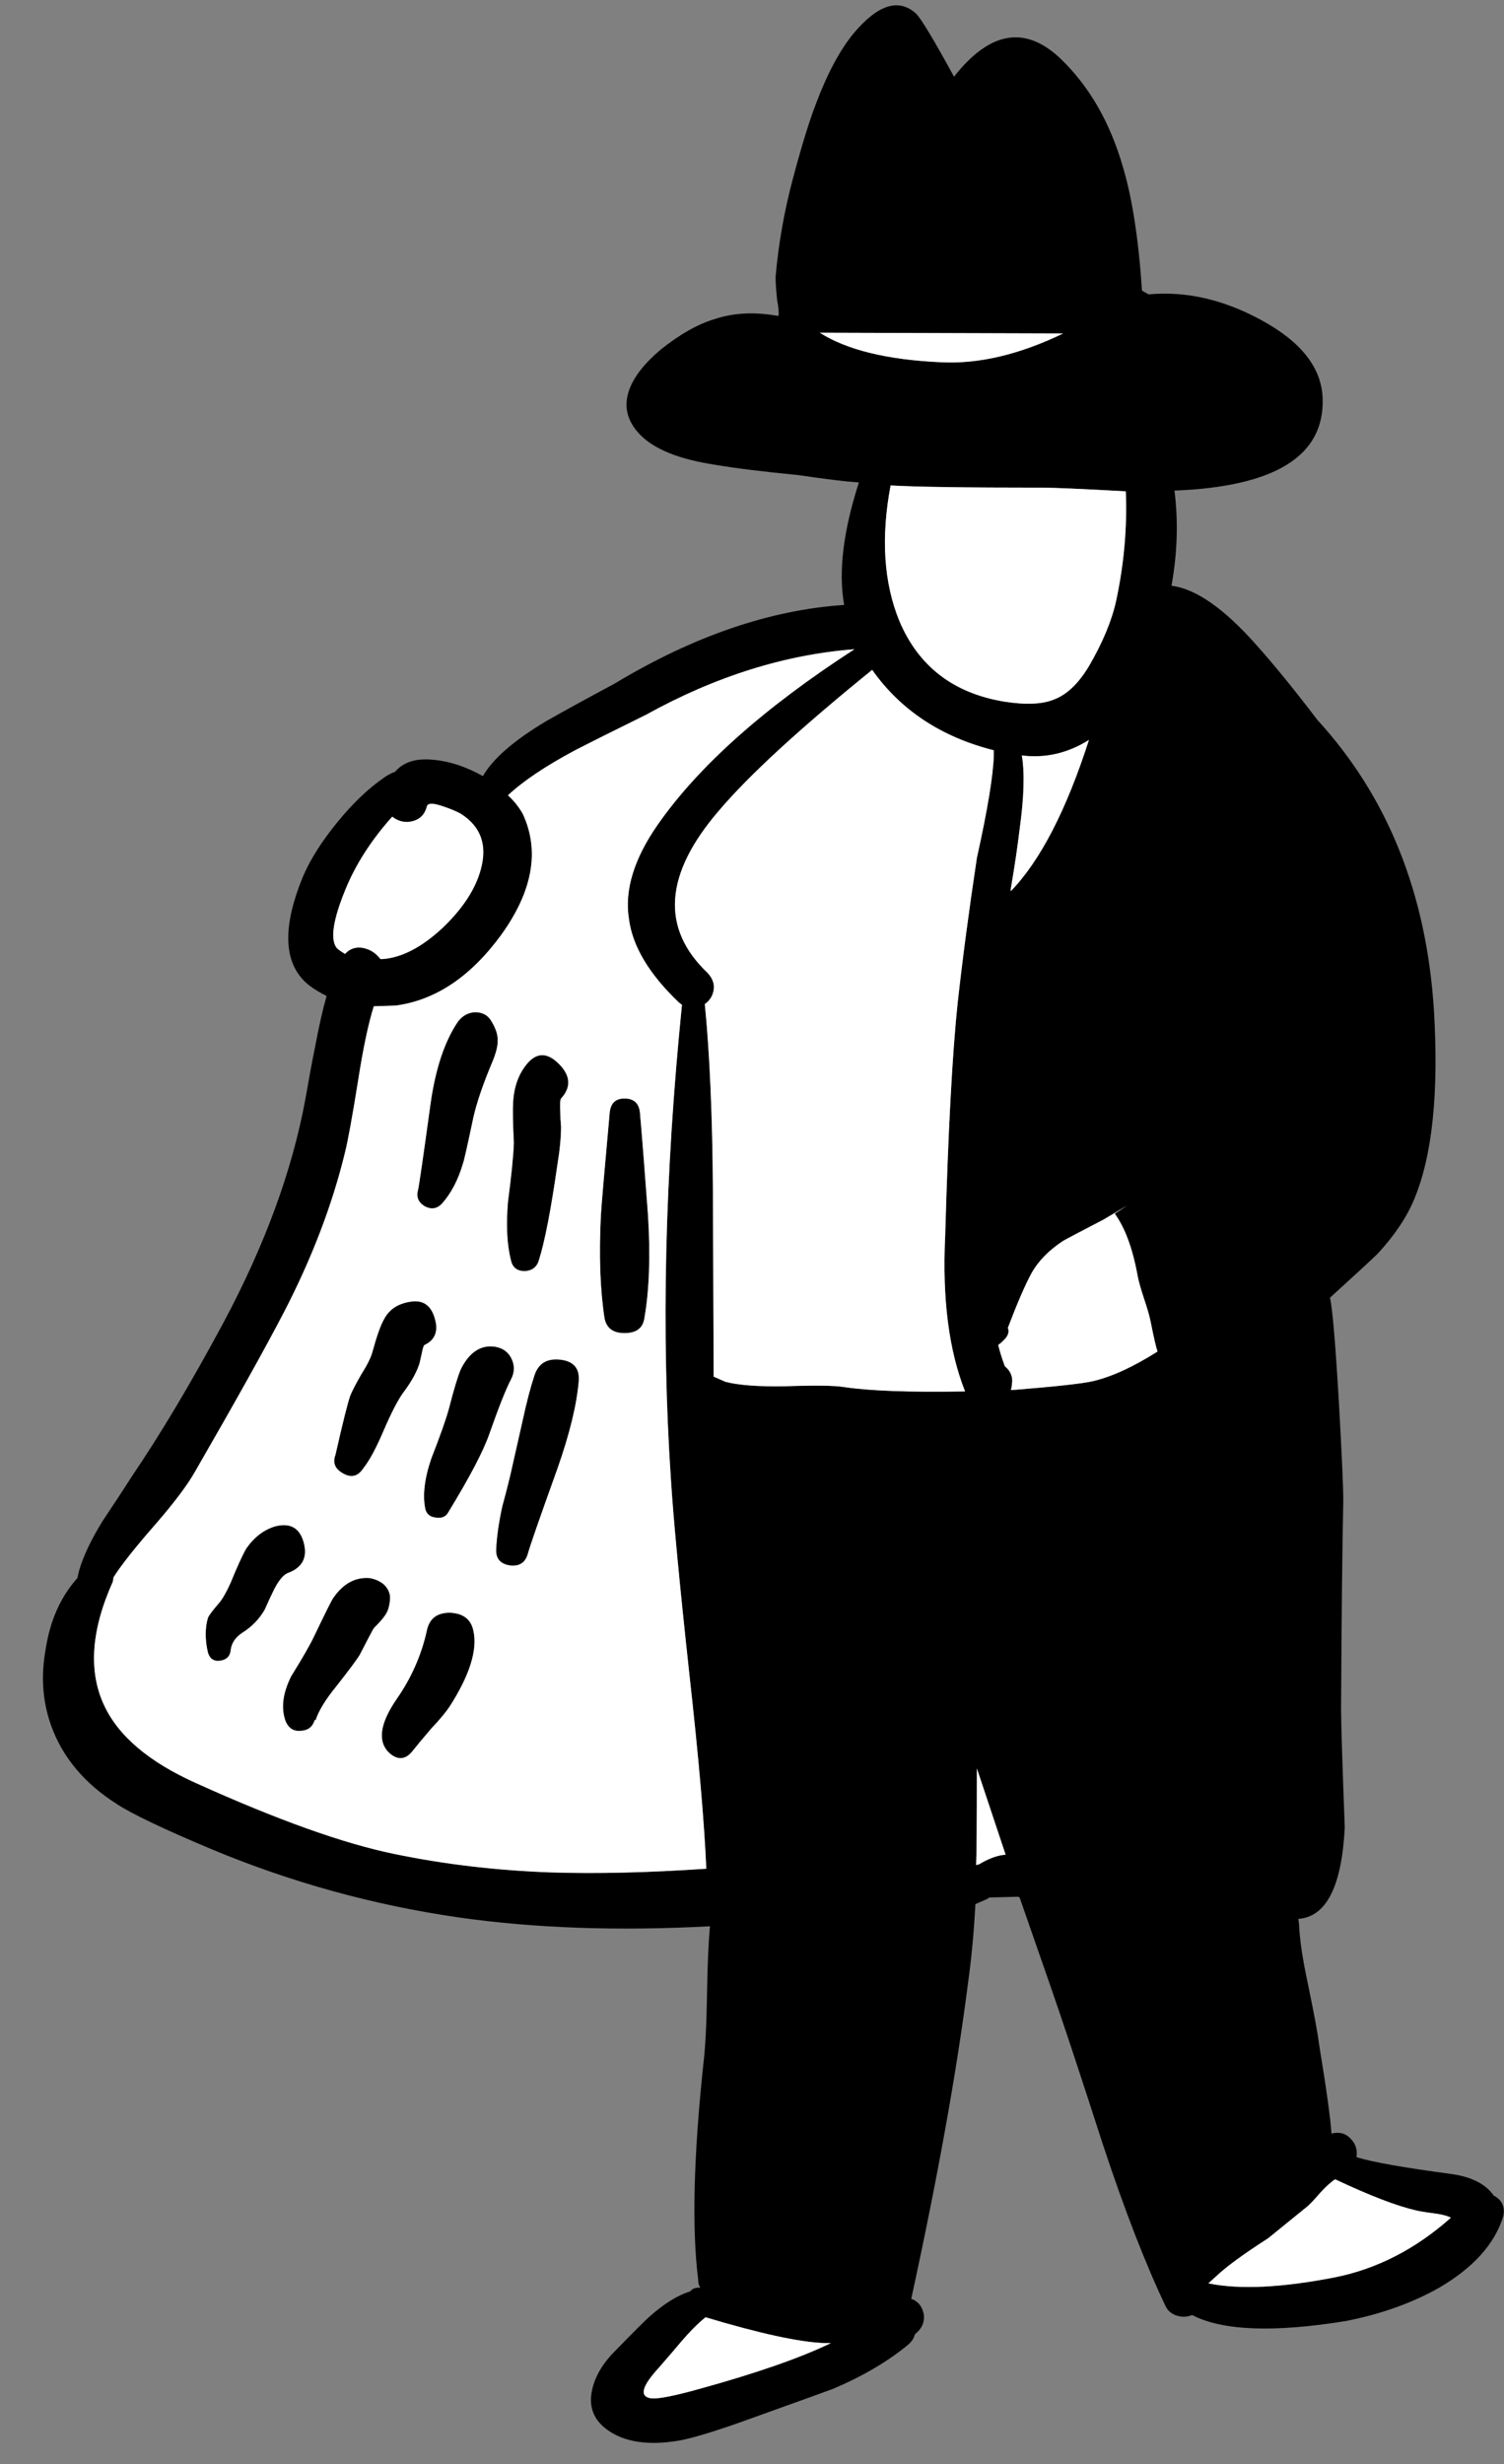 <svg xmlns="http://www.w3.org/2000/svg" xmlns:xlink="http://www.w3.org/1999/xlink" preserveAspectRatio="none" width="102" height="167"><rect width="100%" height="100%" fill="#808080" stroke="none"/><defs><g id="a"><path d="M89.7 27q-.1-3.1-4.15-5.3-3.85-2.1-7.65-1.75l-.45-.25q-.35-5.25-1.3-8.4-1.3-4.5-4.2-7.3-3.6-3.45-7.25 1.2-2.1-3.85-2.6-4.3-1.75-1.55-4.2 1.35-1.4 1.7-2.55 4.75-.7 1.8-1.6 5.2-.85 3.2-1.15 6.55 0 .6.1 1.55.15.8.1 1.1h-.1q-2.3-.4-4.15.2-1.75.5-3.75 2.1-1.6 1.35-2.1 2.65-.65 1.7.7 3.1 1.45 1.5 5.1 2.05 2.05.35 5.65.7 2.7.4 4.1.5-1.6 4.95-1 8.3-7.55.5-15.6 5.35-2.9 1.55-4.65 2.55-3.25 1.95-4.25 3.7-1.7-.95-3.3-1.1-1.8-.2-2.65.8-.4.15-.75.4-1.6 1.1-3.15 3-1.6 1.95-2.35 3.7-2 4.85 0 7 .5.55 1.6 1.1-.4 1.4-.8 3.55-.25 1.2-.65 3.5-1.35 7.25-5.55 15.1-3.25 6.05-6.2 10.4-.6.95-2 3.05-1.2 1.95-1.6 3.4l-.1.45q-1.7 1.9-2.15 4.8-.5 2.75.35 5.15 1.15 3.25 4.45 5.35 1.5 1 6.5 3.1 8.05 3.35 16.7 4.6 7.7 1.1 17.05.6-.15 1.55-.2 4.6-.05 3.15-.25 4.75-1 9.45-.35 14.6 0 .35.15.55-.45-.05-.7.25-1.3.4-2.8 1.75-.45.4-2.3 2.3-1.25 1.25-1.55 2.65-.35 1.65 1 2.65 1.75 1.3 4.95.75 1.55-.3 4.85-1.5 5.3-1.9 5.55-2 3.05-1.3 5.1-3 .35-.3.45-.7.7-.55.6-1.35-.15-.8-.85-1.05 2.7-12.4 3.85-21.4.35-2.5.5-5.35l.8-.35.15-.1 1.95-.05.1.05 1.95 5.6q1.3 3.7 3.7 11.15Q77 152 79.05 156.3q.25.5.8.65.5.15 1-.05 3.1 1.6 10.45.4 3.55-.7 6.3-2.25 3.5-2.05 4.35-4.85.2-.95-.65-1.4-.8-1.15-2.8-1.45-4.9-.65-6.5-1.15.1-.75-.4-1.25-.5-.55-1.3-.35-.1-1.55-.85-6.1-.1-.9-.75-4.05-.55-2.55-.6-4.05l-.05-.35q2.85-.2 3.15-6.2-.25-6.65-.25-8.05.05-9.4.15-14.1 0-1.4-.3-6.7-.35-5.95-.6-7.05 2.75-2.5 3.25-3 1.7-1.85 2.45-3.65 1.85-4.4 1.35-12.8-.75-11.9-7.9-19.7-2.4-3.15-4.2-5.15-3.25-3.65-5.7-3.95.6-3.35.2-6.45Q89.9 32.85 89.7 27m-17.6-4.4q-4.45 2.15-8.3 1.95-5.45-.25-8.2-2l16.5.05M43.8 48.45q7.05-3.9 14.15-4.45-9.2 5.95-13.35 11.9-2.4 3.45-1.95 6.35.35 2.8 3.4 5.7l.2.15q-1.75 17.3-.75 32.15.25 4 1.25 13.2.95 8.5 1.15 13.2-5.9.4-10.55.25-5.55-.2-10.6-1.25-5.15-1.05-13.45-4.8-4.8-2.15-6.25-5.3-1.6-3.45.6-8.35l.05-.3q.75-1.2 2.85-3.6 1.95-2.25 2.7-3.6 4.1-7.1 6-10.75 2.85-5.5 4.15-10.85.3-1.2.9-4.95.5-3.2 1.05-4.95l1.5-.05q4.05-.55 7.15-4.8 3.2-4.45 1.45-8.2-.4-.7-1-1.25Q36 52.45 39 50.85q1.65-.85 4.8-2.4m24.3-.9q-5.15-.85-7.1-5.45-1.6-3.9-.6-9.2 2.5.15 10.2.15 1.25 0 5.75.25.15 3.65-.65 7.4-.45 2.05-1.85 4.45-1.05 1.75-2.35 2.25-1.2.5-3.4.15m-36.85 7.6q2.05 1.3 1.35 3.8-.55 2-2.6 3.95-2.1 1.95-4.05 2.1h-.15q-.45-.6-1.15-.75-.75-.15-1.25.4-.5-.3-.6-.45-.6-.9.6-3.85 1.05-2.6 3.2-5 .65.5 1.4.3.75-.2.95-1 .1-.35 1.1 0 .75.25 1.2.5m36.15-4.3v.3q-.05 2.05-1.15 7-.8 5.3-1.3 9.8-.55 5.2-.85 15.85-.3 6.35 1.35 10.5-5.6.1-8.25-.3-.9-.15-3.95-.05-2.7.05-4.05-.3l-.8-.35-.05-12.6q-.05-7.6-.55-12.65.5-.35.6-.95.1-.6-.4-1.15-4.8-4.55.75-11 3.05-3.6 10.4-9.55 2.9 4.1 8.25 5.45m1.15 9.55v-.15q.4-2.35.6-4.05.45-3.25.15-5 2.4.3 4.55-1.05-2.3 7.15-5.3 10.25m3.55 23.7q.25-.15 2.75-1.45l1.6-.95-.85.55q1.05 1.45 1.55 4.2.1.55.45 1.6t.45 1.6q.3 1.5.45 1.95-2.45 1.55-4.35 2-1.05.25-5.4.6h-.2l.05-.15.05-.45q0-.6-.5-1-.3-.8-.45-1.45l.2-.15.3-.3q.3-.4.15-.7.95-2.5 1.6-3.7.7-1.25 2.15-2.2m-3.9 41.6q-.8.05-1.8.65l-.2.05q.05-1.1.05-6.55l1.95 5.85m-12.3 33.1h.45q-3.1 1.5-8.9 3.1-2.5.7-3.25.65-1.3-.15.5-2.1 1-1.15 1.5-1.75.9-1.05 1.65-1.65 5.5 1.65 8.05 1.75m40.1-9q.4.1 1.2.2.8.1 1.2.3-3.6 3.2-7.9 4.05-5.4 1.05-8.55.4l.5-.45q1.05-1 3.55-2.6l2.65-2.15q.25-.2.9-.95.6-.65 1-.9 3.5 1.65 5.45 2.1m-77.35-46.35q-1.15.35-1.95 1.5-.4.7-1.05 2.3-.45 1-.8 1.4-.65.75-.75 1-.3 1.05 0 2.35.2.65.85.55.65-.1.7-.75.1-.7.8-1.15.95-.6 1.5-1.55.4-.9.65-1.4.5-.95.95-1.1 1.45-.55 1.05-2.05-.4-1.5-1.95-1.1m3.95 4.85q-.15.2-1.3 2.6-.4.85-1.55 2.7-.85 1.7-.4 3 .3.8 1.1.7.7-.05.9-.75l.05.05q.3-.95 1.4-2.3 1.3-1.65 1.6-2.15.85-1.65.95-1.8.55-.55.75-.85.3-.4.35-1.1.05-.55-.4-1-.4-.35-1-.45-1.45-.1-2.45 1.35m9.5 2.2q-.25-1.15-1.6-1.2-1.3 0-1.55 1.2-.55 2.5-2.05 4.65-1.75 2.55-.45 3.7.85.7 1.55-.2.35-.45 1.25-1.5.85-.9 1.25-1.5 2.05-3.2 1.6-5.15m11.85-28.1q-.35-4.75-.55-7-.1-.95-1.05-.95-.9 0-1 .95-.55 6.05-.6 7-.2 4.05.25 6.95.2 1 1.35 1 1.2 0 1.35-1 .5-2.85.25-6.95m-7.7 10.8q-.4 1.2-.8 3.05l-.7 3.1q-.2.95-.7 2.8-.35 1.65-.4 2.85-.05.95.95 1.1.95.1 1.2-.8.2-.75 2-5.75 1.25-3.55 1.45-5.95.1-1.3-1.25-1.45-1.35-.15-1.75 1.05m-2.9-1.95q-1.3-.05-2.1 1.55-.3.7-.8 2.65-.3 1.1-1.2 3.4-.7 2.05-.4 3.45.15.5.7.55.6.1.85-.35 2.2-3.6 2.8-5.35.95-2.7 1.45-3.65.4-.75 0-1.5-.4-.7-1.3-.75M29.5 89.4q-.35-1.3-1.5-1.2-1.4.15-1.95 1.2-.35.6-.8 2.25-.15.55-.75 1.5-.55.95-.75 1.45-.25.7-1 4-.3.8.5 1.25.85.5 1.4-.35.6-.75 1.35-2.5.75-1.75 1.3-2.55.8-1.05 1.1-1.9.05-.1.2-.8.1-.55.2-.6 1.05-.5.7-1.75m8.4-17.3q-1.2-1.2-2.2.05-.8 1-.9 2.5-.05.9.05 2.8-.05 1.35-.4 4-.2 2.4.2 3.95.15.75.95.75.75-.05.95-.75.6-1.9 1.25-6.45.25-1.5.25-2.6-.05-.5-.05-.95-.05-.8.05-.95 1.05-1.15-.15-2.35m-5.7-3.5q-.7.05-1.15.65-1.35 2-1.85 5.55-.75 5.45-.85 5.85-.2.7.45 1.1.65.35 1.15-.15.95-1.05 1.45-2.75.1-.25.7-3.1.35-1.55 1.3-3.8.35-.85.35-1.35.05-.6-.4-1.35-.35-.65-1.15-.65z"/><path fill="#FFF" d="M97.2 150q-.8-.1-1.2-.2-1.95-.45-5.45-2.1-.4.25-1 .9-.65.75-.9.95L86 151.7q-2.5 1.6-3.55 2.6l-.5.45q3.15.65 8.55-.4 4.3-.85 7.9-4.05-.4-.2-1.2-.3m-40.85 8.8h-.45q-2.55-.1-8.05-1.75-.75.6-1.65 1.65-.5.6-1.5 1.75-1.8 1.95-.5 2.1.75.05 3.25-.65 5.8-1.6 8.9-3.1m10.05-32.45q1-.6 1.8-.65l-1.95-5.85q0 5.45-.05 6.55l.2-.05m8.45-43.7q-2.5 1.3-2.75 1.45-1.45.95-2.15 2.2-.65 1.2-1.6 3.7.15.3-.15.7l-.3.3-.2.15q.15.65.45 1.45.5.4.5 1l-.05.45-.05.15h.2q4.35-.35 5.4-.6 1.9-.45 4.35-2-.15-.45-.45-1.95-.1-.55-.45-1.6t-.45-1.6q-.5-2.75-1.55-4.2l.85-.55-1.6.95m-6.3-22.4v.15q3-3.1 5.3-10.25-2.15 1.35-4.55 1.05.3 1.75-.15 5-.2 1.7-.6 4.05m-1.15-9.1v-.3q-5.35-1.35-8.25-5.45-7.35 5.95-10.4 9.55-5.55 6.45-.75 11 .5.55.4 1.15-.1.6-.6.95.5 5.05.55 12.65l.05 12.6.8.35q1.35.35 4.05.3 3.05-.1 3.95.05 2.65.4 8.25.3-1.65-4.15-1.35-10.5.3-10.65.85-15.85.5-4.5 1.3-9.8 1.1-4.95 1.15-7m-34.8 7.8q.7-2.5-1.35-3.8-.45-.25-1.2-.5-1-.35-1.1 0-.2.8-.95 1-.75.2-1.4-.3-2.15 2.4-3.2 5-1.2 2.95-.6 3.85.1.15.6.45.5-.55 1.25-.4.7.15 1.15.75h.15q1.95-.15 4.05-2.1 2.05-1.95 2.6-3.95M61 42.1q1.95 4.6 7.1 5.45 2.2.35 3.4-.15 1.3-.5 2.35-2.25 1.4-2.4 1.85-4.45.8-3.75.65-7.4-4.5-.25-5.75-.25-7.7 0-10.2-.15-1 5.3.6 9.2M57.95 44q-7.1.55-14.15 4.45-3.15 1.55-4.8 2.4-3 1.6-4.55 3.05.6.55 1 1.25 1.75 3.75-1.45 8.2-3.1 4.25-7.15 4.8l-1.5.05q-.55 1.75-1.05 4.95-.6 3.75-.9 4.95-1.3 5.35-4.15 10.85-1.9 3.65-6 10.75-.75 1.35-2.7 3.6-2.1 2.4-2.85 3.6l-.05.3q-2.2 4.9-.6 8.35 1.45 3.15 6.25 5.3 8.3 3.75 13.45 4.8 5.05 1.05 10.6 1.25 4.65.15 10.55-.25-.2-4.7-1.15-13.2-1-9.2-1.25-13.2-1-14.85.75-32.15l-.2-.15q-3.05-2.9-3.4-5.7-.45-2.9 1.95-6.35 4.15-5.95 13.35-11.9m-26.9 25.25q.45-.6 1.15-.65.8 0 1.15.65.45.75.4 1.35 0 .5-.35 1.35-.95 2.25-1.3 3.8-.6 2.85-.7 3.1-.5 1.7-1.45 2.75-.5.5-1.15.15-.65-.4-.45-1.1.1-.4.85-5.85.5-3.55 1.85-5.55m4.65 2.9q1-1.25 2.2-.05 1.2 1.2.15 2.35-.1.15-.05.95 0 .45.05.95 0 1.1-.25 2.6-.65 4.55-1.25 6.45-.2.7-.95.75-.8 0-.95-.75-.4-1.55-.2-3.95.35-2.65.4-4-.1-1.9-.05-2.8.1-1.5.9-2.5M28 88.2q1.15-.1 1.5 1.2.35 1.25-.7 1.75-.1.05-.2.6-.15.7-.2.8-.3.85-1.1 1.9-.55.8-1.3 2.55-.75 1.75-1.35 2.5-.55.85-1.4.35-.8-.45-.5-1.25.75-3.3 1-4 .2-.5.75-1.45.6-.95.75-1.5.45-1.65.8-2.25.55-1.05 1.95-1.2m3.25 4.6q.8-1.6 2.1-1.55.9.05 1.3.75.4.75 0 1.5-.5.95-1.45 3.65-.6 1.75-2.8 5.35-.25.45-.85.35-.55-.05-.7-.55-.3-1.4.4-3.45.9-2.3 1.2-3.4.5-1.95.8-2.65m4.2 3.45q.4-1.85.8-3.05.4-1.2 1.75-1.05 1.35.15 1.25 1.45-.2 2.4-1.45 5.95-1.8 5-2 5.75-.25.9-1.2.8-1-.15-.95-1.1.05-1.2.4-2.85.5-1.85.7-2.8l.7-3.1M43.4 75.4q.2 2.25.55 7 .25 4.1-.25 6.95-.15 1-1.35 1-1.15 0-1.35-1-.45-2.9-.25-6.95.05-.95.6-7 .1-.95 1-.95.95 0 1.05.95m-12.9 33.9q1.35.05 1.6 1.2.45 1.95-1.6 5.15-.4.6-1.25 1.5-.9 1.05-1.25 1.5-.7.9-1.55.2-1.3-1.15.45-3.7 1.5-2.15 2.05-4.65.25-1.2 1.55-1.2m-9.2 1.6q1.15-2.4 1.3-2.6 1-1.45 2.45-1.35.6.1 1 .45.45.45.4 1-.05.7-.35 1.1-.2.3-.75.85-.1.15-.95 1.8-.3.5-1.6 2.15-1.1 1.35-1.4 2.3l-.05-.05q-.2.7-.9.75-.8.1-1.1-.7-.45-1.3.4-3 1.15-1.85 1.55-2.7m-4.6-5.95q.8-1.15 1.95-1.5 1.55-.4 1.95 1.1.4 1.5-1.05 2.05-.45.15-.95 1.1-.25.5-.65 1.4-.55.95-1.5 1.55-.7.45-.8 1.15-.05.65-.7.75-.65.1-.85-.55-.3-1.3 0-2.35.1-.25.75-1 .35-.4.8-1.4.65-1.6 1.05-2.3m47.1-80.4q3.85.2 8.3-1.95l-16.5-.05q2.75 1.75 8.2 2z"/></g></defs><use xlink:href="#a"/></svg>